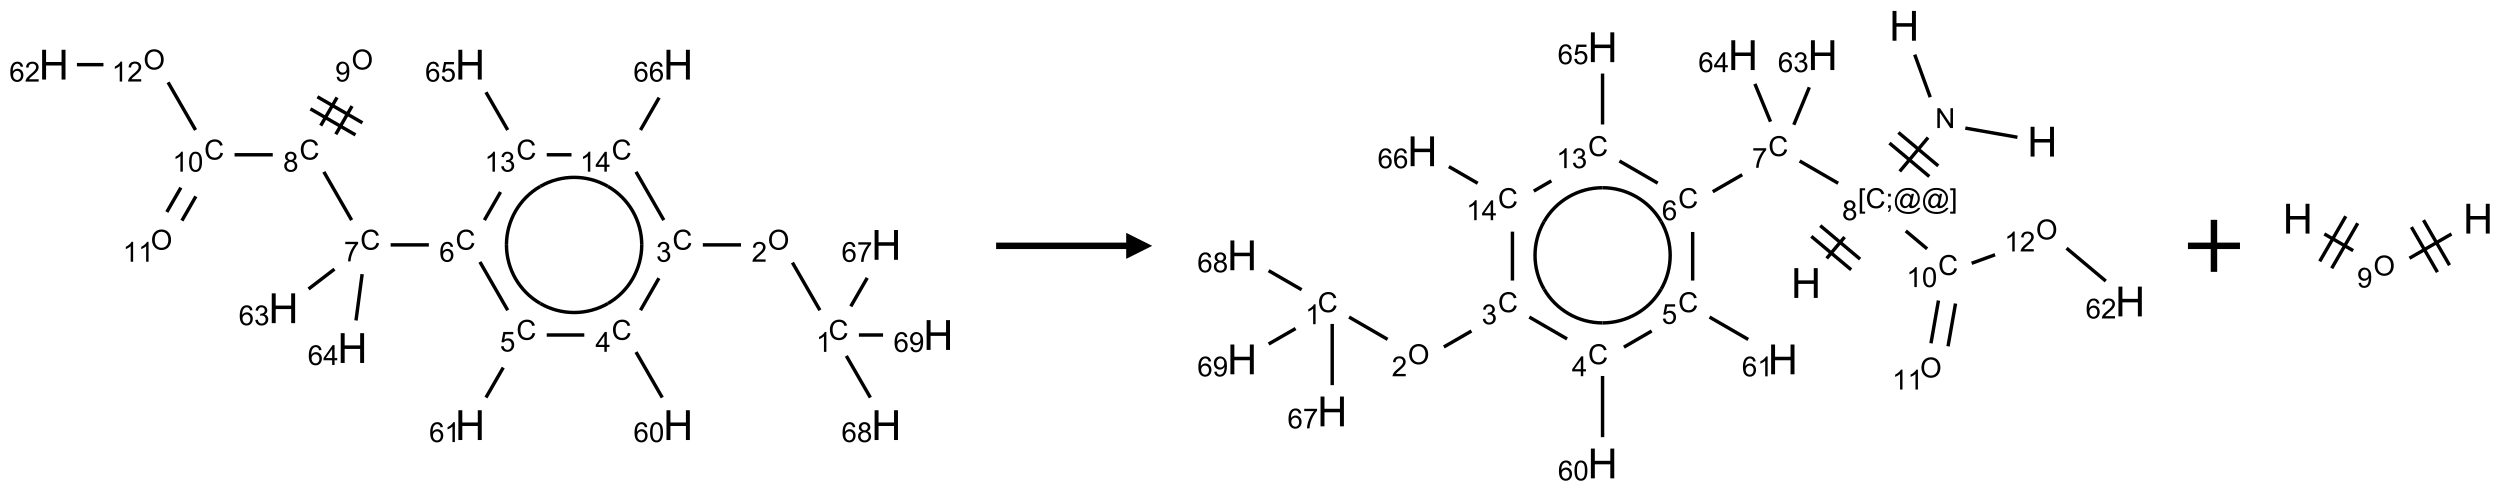 <?xml version="1.0" encoding="UTF-8"?>
<svg xmlns="http://www.w3.org/2000/svg" xmlns:xlink="http://www.w3.org/1999/xlink" width="961" height="189" viewBox="0 0 961 189">
<defs>
<g>
<g id="glyph-0-0">
<path d="M 1.332 0 L 1.332 -6.668 L 6.668 -6.668 L 6.668 0 Z M 1.5 -0.168 L 6.5 -0.168 L 6.5 -6.5 L 1.5 -6.5 Z M 1.5 -0.168 "/>
</g>
<g id="glyph-0-1">
<path d="M 6.27 -2.676 L 7.281 -2.422 C 7.07 -1.594 6.688 -0.961 6.137 -0.523 C 5.586 -0.086 4.914 0.129 4.121 0.129 C 3.297 0.129 2.629 -0.039 2.113 -0.371 C 1.598 -0.707 1.203 -1.191 0.934 -1.828 C 0.664 -2.465 0.531 -3.145 0.531 -3.875 C 0.531 -4.672 0.684 -5.363 0.988 -5.957 C 1.293 -6.547 1.723 -6.996 2.285 -7.305 C 2.844 -7.613 3.461 -7.766 4.137 -7.766 C 4.898 -7.766 5.543 -7.57 6.062 -7.184 C 6.582 -6.793 6.945 -6.246 7.152 -5.543 L 6.156 -5.309 C 5.98 -5.863 5.723 -6.266 5.387 -6.52 C 5.051 -6.773 4.625 -6.902 4.113 -6.902 C 3.527 -6.902 3.039 -6.762 2.645 -6.48 C 2.25 -6.199 1.973 -5.82 1.812 -5.348 C 1.652 -4.871 1.574 -4.383 1.574 -3.879 C 1.574 -3.23 1.668 -2.664 1.855 -2.18 C 2.047 -1.695 2.34 -1.332 2.738 -1.094 C 3.137 -0.855 3.57 -0.734 4.035 -0.734 C 4.602 -0.734 5.082 -0.898 5.473 -1.223 C 5.867 -1.551 6.133 -2.035 6.27 -2.676 Z M 6.27 -2.676 "/>
</g>
<g id="glyph-0-2">
<path d="M 3.973 0 L 3.035 0 L 3.035 -5.973 C 2.809 -5.758 2.516 -5.543 2.148 -5.328 C 1.781 -5.113 1.453 -4.953 1.16 -4.844 L 1.16 -5.75 C 1.684 -5.996 2.145 -6.297 2.535 -6.645 C 2.93 -6.996 3.207 -7.336 3.371 -7.668 L 3.973 -7.668 Z M 3.973 0 "/>
</g>
<g id="glyph-0-3">
<path d="M 0.516 -3.719 C 0.516 -4.984 0.855 -5.977 1.535 -6.695 C 2.215 -7.414 3.094 -7.77 4.172 -7.77 C 4.875 -7.77 5.512 -7.602 6.078 -7.266 C 6.645 -6.93 7.074 -6.461 7.371 -5.855 C 7.668 -5.254 7.816 -4.57 7.816 -3.809 C 7.816 -3.035 7.66 -2.34 7.348 -1.73 C 7.035 -1.117 6.594 -0.656 6.02 -0.34 C 5.449 -0.027 4.828 0.129 4.168 0.129 C 3.449 0.129 2.805 -0.043 2.238 -0.391 C 1.672 -0.738 1.246 -1.211 0.953 -1.812 C 0.66 -2.414 0.516 -3.047 0.516 -3.719 Z M 1.559 -3.703 C 1.559 -2.781 1.805 -2.059 2.301 -1.527 C 2.793 -1 3.414 -0.734 4.16 -0.734 C 4.922 -0.734 5.547 -1 6.039 -1.535 C 6.531 -2.07 6.777 -2.828 6.777 -3.812 C 6.777 -4.434 6.672 -4.977 6.461 -5.441 C 6.25 -5.902 5.945 -6.262 5.539 -6.52 C 5.133 -6.773 4.68 -6.902 4.176 -6.902 C 3.461 -6.902 2.848 -6.656 2.332 -6.164 C 1.816 -5.672 1.559 -4.852 1.559 -3.703 Z M 1.559 -3.703 "/>
</g>
<g id="glyph-0-4">
<path d="M 5.371 -0.902 L 5.371 0 L 0.324 0 C 0.316 -0.227 0.352 -0.441 0.434 -0.652 C 0.562 -0.996 0.766 -1.332 1.051 -1.668 C 1.332 -2 1.742 -2.387 2.277 -2.824 C 3.105 -3.504 3.668 -4.043 3.957 -4.441 C 4.25 -4.84 4.395 -5.215 4.395 -5.566 C 4.395 -5.938 4.262 -6.254 3.996 -6.508 C 3.73 -6.762 3.387 -6.891 2.957 -6.891 C 2.508 -6.891 2.145 -6.754 1.875 -6.484 C 1.605 -6.215 1.469 -5.84 1.465 -5.359 L 0.5 -5.457 C 0.566 -6.176 0.812 -6.727 1.246 -7.102 C 1.676 -7.477 2.254 -7.668 2.98 -7.668 C 3.711 -7.668 4.293 -7.465 4.719 -7.059 C 5.145 -6.652 5.359 -6.148 5.359 -5.547 C 5.359 -5.242 5.297 -4.941 5.172 -4.645 C 5.047 -4.352 4.84 -4.039 4.551 -3.715 C 4.262 -3.387 3.777 -2.938 3.105 -2.371 C 2.543 -1.898 2.18 -1.578 2.02 -1.41 C 1.859 -1.242 1.73 -1.07 1.625 -0.902 Z M 5.371 -0.902 "/>
</g>
<g id="glyph-0-5">
<path d="M 0.449 -2.016 L 1.387 -2.141 C 1.492 -1.609 1.676 -1.227 1.934 -0.992 C 2.191 -0.758 2.508 -0.641 2.879 -0.641 C 3.32 -0.641 3.695 -0.793 3.996 -1.098 C 4.301 -1.402 4.453 -1.781 4.453 -2.234 C 4.453 -2.664 4.312 -3.02 4.031 -3.301 C 3.75 -3.578 3.391 -3.719 2.957 -3.719 C 2.781 -3.719 2.562 -3.684 2.297 -3.613 L 2.402 -4.438 C 2.465 -4.43 2.516 -4.426 2.551 -4.426 C 2.949 -4.426 3.312 -4.531 3.629 -4.738 C 3.949 -4.949 4.109 -5.27 4.109 -5.703 C 4.109 -6.047 3.992 -6.332 3.762 -6.559 C 3.527 -6.785 3.227 -6.895 2.859 -6.895 C 2.496 -6.895 2.191 -6.781 1.949 -6.551 C 1.707 -6.324 1.547 -5.98 1.48 -5.52 L 0.543 -5.688 C 0.656 -6.316 0.918 -6.805 1.324 -7.148 C 1.73 -7.492 2.234 -7.668 2.84 -7.668 C 3.254 -7.668 3.641 -7.578 3.988 -7.398 C 4.34 -7.219 4.609 -6.977 4.793 -6.668 C 4.98 -6.359 5.074 -6.031 5.074 -5.684 C 5.074 -5.352 4.984 -5.051 4.809 -4.781 C 4.629 -4.512 4.367 -4.297 4.02 -4.137 C 4.473 -4.031 4.824 -3.816 5.074 -3.488 C 5.324 -3.16 5.449 -2.75 5.449 -2.254 C 5.449 -1.59 5.203 -1.023 4.719 -0.559 C 4.234 -0.098 3.617 0.137 2.875 0.137 C 2.203 0.137 1.648 -0.062 1.207 -0.465 C 0.762 -0.863 0.512 -1.379 0.449 -2.016 Z M 0.449 -2.016 "/>
</g>
<g id="glyph-0-6">
<path d="M 3.449 0 L 3.449 -1.828 L 0.137 -1.828 L 0.137 -2.688 L 3.621 -7.637 L 4.387 -7.637 L 4.387 -2.688 L 5.418 -2.688 L 5.418 -1.828 L 4.387 -1.828 L 4.387 0 Z M 3.449 -2.688 L 3.449 -6.129 L 1.059 -2.688 Z M 3.449 -2.688 "/>
</g>
<g id="glyph-0-7">
<path d="M 5.309 -5.766 L 4.375 -5.691 C 4.293 -6.059 4.172 -6.328 4.02 -6.496 C 3.766 -6.762 3.453 -6.895 3.082 -6.895 C 2.785 -6.895 2.523 -6.812 2.297 -6.645 C 2 -6.43 1.77 -6.117 1.598 -5.703 C 1.43 -5.289 1.34 -4.703 1.332 -3.938 C 1.559 -4.281 1.836 -4.535 2.16 -4.703 C 2.488 -4.871 2.828 -4.953 3.188 -4.953 C 3.812 -4.953 4.344 -4.723 4.785 -4.262 C 5.223 -3.801 5.441 -3.207 5.441 -2.48 C 5.441 -2 5.34 -1.555 5.133 -1.145 C 4.926 -0.73 4.641 -0.418 4.281 -0.199 C 3.922 0.02 3.512 0.129 3.051 0.129 C 2.27 0.129 1.633 -0.156 1.141 -0.73 C 0.648 -1.305 0.402 -2.254 0.402 -3.574 C 0.402 -5.051 0.672 -6.121 1.219 -6.793 C 1.695 -7.375 2.336 -7.668 3.141 -7.668 C 3.742 -7.668 4.234 -7.5 4.617 -7.16 C 5 -6.824 5.23 -6.359 5.309 -5.766 Z M 1.48 -2.473 C 1.48 -2.152 1.547 -1.844 1.684 -1.547 C 1.82 -1.25 2.016 -1.027 2.262 -0.871 C 2.508 -0.719 2.766 -0.641 3.035 -0.641 C 3.434 -0.641 3.773 -0.801 4.059 -1.121 C 4.344 -1.441 4.484 -1.875 4.484 -2.422 C 4.484 -2.949 4.344 -3.367 4.062 -3.668 C 3.781 -3.973 3.426 -4.125 3 -4.125 C 2.578 -4.125 2.219 -3.973 1.922 -3.668 C 1.625 -3.363 1.48 -2.969 1.48 -2.473 Z M 1.48 -2.473 "/>
</g>
<g id="glyph-0-8">
<path d="M 0.441 -3.766 C 0.441 -4.668 0.535 -5.395 0.723 -5.945 C 0.906 -6.496 1.184 -6.922 1.551 -7.219 C 1.918 -7.516 2.375 -7.668 2.934 -7.668 C 3.344 -7.668 3.703 -7.586 4.012 -7.418 C 4.32 -7.254 4.574 -7.016 4.777 -6.707 C 4.977 -6.395 5.137 -6.016 5.25 -5.57 C 5.363 -5.125 5.422 -4.523 5.422 -3.766 C 5.422 -2.871 5.328 -2.148 5.145 -1.598 C 4.961 -1.047 4.688 -0.621 4.32 -0.32 C 3.953 -0.02 3.492 0.129 2.934 0.129 C 2.195 0.129 1.617 -0.133 1.199 -0.66 C 0.695 -1.297 0.441 -2.332 0.441 -3.766 Z M 1.406 -3.766 C 1.406 -2.512 1.555 -1.68 1.848 -1.262 C 2.141 -0.848 2.5 -0.641 2.934 -0.641 C 3.363 -0.641 3.727 -0.848 4.02 -1.266 C 4.312 -1.684 4.457 -2.516 4.457 -3.766 C 4.457 -5.023 4.312 -5.859 4.02 -6.27 C 3.727 -6.684 3.359 -6.891 2.922 -6.891 C 2.492 -6.891 2.148 -6.707 1.891 -6.344 C 1.566 -5.879 1.406 -5.02 1.406 -3.766 Z M 1.406 -3.766 "/>
</g>
<g id="glyph-0-9">
<path d="M 0.441 -2 L 1.426 -2.082 C 1.5 -1.605 1.668 -1.242 1.934 -1.004 C 2.199 -0.762 2.52 -0.641 2.895 -0.641 C 3.348 -0.641 3.73 -0.812 4.043 -1.152 C 4.355 -1.492 4.512 -1.941 4.512 -2.504 C 4.512 -3.039 4.359 -3.461 4.059 -3.77 C 3.758 -4.078 3.367 -4.234 2.879 -4.234 C 2.578 -4.234 2.305 -4.164 2.062 -4.027 C 1.82 -3.891 1.629 -3.715 1.488 -3.496 L 0.609 -3.609 L 1.348 -7.531 L 5.145 -7.531 L 5.145 -6.637 L 2.098 -6.637 L 1.688 -4.582 C 2.145 -4.902 2.625 -5.062 3.129 -5.062 C 3.797 -5.062 4.359 -4.832 4.816 -4.371 C 5.277 -3.91 5.504 -3.312 5.504 -2.59 C 5.504 -1.898 5.305 -1.301 4.902 -0.797 C 4.41 -0.18 3.742 0.129 2.895 0.129 C 2.199 0.129 1.633 -0.062 1.195 -0.453 C 0.758 -0.844 0.504 -1.359 0.441 -2 Z M 0.441 -2 "/>
</g>
<g id="glyph-0-10">
<path d="M 0.504 -6.637 L 0.504 -7.535 L 5.449 -7.535 L 5.449 -6.809 C 4.961 -6.289 4.48 -5.602 4.004 -4.746 C 3.527 -3.887 3.156 -3.004 2.895 -2.098 C 2.707 -1.461 2.59 -0.762 2.535 0 L 1.574 0 C 1.582 -0.602 1.703 -1.328 1.926 -2.176 C 2.152 -3.027 2.477 -3.848 2.898 -4.637 C 3.32 -5.426 3.77 -6.094 4.246 -6.637 Z M 0.504 -6.637 "/>
</g>
<g id="glyph-0-11">
<path d="M 1.887 -4.141 C 1.496 -4.281 1.207 -4.484 1.02 -4.75 C 0.832 -5.016 0.738 -5.328 0.738 -5.699 C 0.738 -6.254 0.938 -6.719 1.34 -7.098 C 1.738 -7.477 2.27 -7.668 2.934 -7.668 C 3.598 -7.668 4.137 -7.473 4.543 -7.086 C 4.949 -6.699 5.152 -6.227 5.152 -5.672 C 5.152 -5.316 5.059 -5.008 4.871 -4.746 C 4.688 -4.484 4.406 -4.281 4.027 -4.141 C 4.496 -3.988 4.852 -3.742 5.098 -3.402 C 5.34 -3.062 5.465 -2.656 5.465 -2.184 C 5.465 -1.531 5.234 -0.98 4.77 -0.535 C 4.309 -0.09 3.703 0.129 2.949 0.129 C 2.195 0.129 1.586 -0.094 1.125 -0.539 C 0.664 -0.984 0.434 -1.543 0.434 -2.207 C 0.434 -2.703 0.559 -3.121 0.809 -3.457 C 1.062 -3.793 1.422 -4.02 1.887 -4.141 Z M 1.699 -5.73 C 1.699 -5.367 1.812 -5.074 2.047 -4.844 C 2.281 -4.613 2.582 -4.5 2.953 -4.5 C 3.312 -4.5 3.609 -4.613 3.84 -4.84 C 4.07 -5.066 4.188 -5.348 4.188 -5.676 C 4.188 -6.02 4.07 -6.309 3.832 -6.543 C 3.594 -6.777 3.297 -6.895 2.941 -6.895 C 2.586 -6.895 2.289 -6.781 2.051 -6.551 C 1.816 -6.324 1.699 -6.047 1.699 -5.73 Z M 1.395 -2.203 C 1.395 -1.938 1.461 -1.676 1.586 -1.426 C 1.711 -1.176 1.902 -0.984 2.152 -0.848 C 2.402 -0.711 2.672 -0.641 2.957 -0.641 C 3.406 -0.641 3.777 -0.785 4.066 -1.074 C 4.359 -1.363 4.504 -1.727 4.504 -2.172 C 4.504 -2.625 4.355 -2.996 4.055 -3.293 C 3.754 -3.586 3.379 -3.734 2.926 -3.734 C 2.484 -3.734 2.121 -3.59 1.832 -3.297 C 1.543 -3.004 1.395 -2.641 1.395 -2.203 Z M 1.395 -2.203 "/>
</g>
<g id="glyph-0-12">
<path d="M 0.582 -1.766 L 1.484 -1.848 C 1.562 -1.426 1.707 -1.117 1.922 -0.926 C 2.137 -0.734 2.414 -0.641 2.75 -0.641 C 3.039 -0.641 3.289 -0.707 3.508 -0.84 C 3.727 -0.973 3.902 -1.148 4.043 -1.367 C 4.18 -1.586 4.297 -1.887 4.391 -2.262 C 4.484 -2.637 4.531 -3.016 4.531 -3.406 C 4.531 -3.449 4.531 -3.512 4.527 -3.594 C 4.34 -3.297 4.082 -3.055 3.758 -2.867 C 3.434 -2.68 3.082 -2.59 2.703 -2.59 C 2.07 -2.59 1.535 -2.816 1.098 -3.277 C 0.66 -3.734 0.441 -4.34 0.441 -5.09 C 0.441 -5.863 0.672 -6.484 1.129 -6.957 C 1.586 -7.43 2.156 -7.668 2.844 -7.668 C 3.34 -7.668 3.793 -7.531 4.207 -7.266 C 4.617 -7 4.93 -6.617 5.145 -6.121 C 5.355 -5.629 5.465 -4.91 5.465 -3.973 C 5.465 -2.996 5.359 -2.223 5.145 -1.645 C 4.934 -1.066 4.617 -0.625 4.199 -0.324 C 3.781 -0.02 3.293 0.129 2.73 0.129 C 2.133 0.129 1.645 -0.035 1.266 -0.367 C 0.887 -0.699 0.66 -1.164 0.582 -1.766 Z M 4.422 -5.137 C 4.422 -5.676 4.277 -6.102 3.992 -6.418 C 3.707 -6.734 3.359 -6.891 2.957 -6.891 C 2.543 -6.891 2.18 -6.719 1.871 -6.379 C 1.562 -6.039 1.406 -5.598 1.406 -5.059 C 1.406 -4.57 1.555 -4.176 1.848 -3.871 C 2.141 -3.566 2.5 -3.418 2.934 -3.418 C 3.367 -3.418 3.723 -3.57 4.004 -3.871 C 4.281 -4.176 4.422 -4.598 4.422 -5.137 Z M 4.422 -5.137 "/>
</g>
<g id="glyph-0-13">
<path d="M 0.812 0 L 0.812 -7.637 L 1.848 -7.637 L 5.859 -1.641 L 5.859 -7.637 L 6.828 -7.637 L 6.828 0 L 5.793 0 L 1.781 -6 L 1.781 0 Z M 0.812 0 "/>
</g>
<g id="glyph-0-14">
<path d="M 0.723 2.121 L 0.723 -7.637 L 2.793 -7.637 L 2.793 -6.859 L 1.66 -6.859 L 1.66 1.344 L 2.793 1.344 L 2.793 2.121 Z M 0.723 2.121 "/>
</g>
<g id="glyph-0-15">
<path d="M 0.949 -4.465 L 0.949 -5.531 L 2.016 -5.531 L 2.016 -4.465 Z M 0.949 0 L 0.949 -1.066 L 2.016 -1.066 L 2.016 0 C 2.016 0.391 1.945 0.711 1.809 0.949 C 1.668 1.191 1.449 1.379 1.145 1.512 L 0.887 1.109 C 1.082 1.023 1.23 0.895 1.324 0.727 C 1.418 0.559 1.469 0.316 1.48 0 Z M 0.949 0 "/>
</g>
<g id="glyph-0-16">
<path d="M 6.047 -0.848 C 5.82 -0.59 5.57 -0.379 5.289 -0.223 C 5.008 -0.062 4.73 0.016 4.449 0.016 C 4.141 0.016 3.84 -0.074 3.547 -0.254 C 3.254 -0.434 3.02 -0.715 2.836 -1.09 C 2.652 -1.465 2.562 -1.875 2.562 -2.324 C 2.562 -2.875 2.703 -3.43 2.988 -3.98 C 3.27 -4.535 3.621 -4.953 4.043 -5.23 C 4.461 -5.508 4.871 -5.645 5.266 -5.645 C 5.566 -5.645 5.855 -5.566 6.129 -5.41 C 6.402 -5.25 6.641 -5.012 6.84 -4.688 L 7.016 -5.496 L 7.949 -5.496 L 7.199 -2 C 7.094 -1.516 7.043 -1.246 7.043 -1.191 C 7.043 -1.098 7.078 -1.02 7.148 -0.949 C 7.219 -0.883 7.305 -0.848 7.406 -0.848 C 7.59 -0.848 7.832 -0.953 8.129 -1.168 C 8.527 -1.445 8.84 -1.816 9.07 -2.285 C 9.301 -2.75 9.418 -3.234 9.418 -3.73 C 9.418 -4.309 9.27 -4.852 8.973 -5.355 C 8.676 -5.859 8.23 -6.262 7.645 -6.562 C 7.055 -6.863 6.406 -7.016 5.691 -7.016 C 4.879 -7.016 4.137 -6.824 3.465 -6.445 C 2.793 -6.066 2.273 -5.52 1.902 -4.809 C 1.535 -4.098 1.348 -3.34 1.348 -2.527 C 1.348 -1.676 1.535 -0.941 1.902 -0.328 C 2.273 0.285 2.809 0.742 3.508 1.035 C 4.207 1.328 4.984 1.473 5.832 1.473 C 6.742 1.473 7.504 1.32 8.121 1.016 C 8.734 0.711 9.195 0.34 9.5 -0.098 L 10.441 -0.098 C 10.266 0.266 9.961 0.637 9.531 1.016 C 9.102 1.395 8.59 1.695 7.996 1.914 C 7.402 2.133 6.688 2.246 5.848 2.246 C 5.078 2.246 4.367 2.145 3.715 1.949 C 3.066 1.75 2.512 1.453 2.051 1.055 C 1.594 0.656 1.25 0.199 1.016 -0.316 C 0.723 -0.973 0.578 -1.684 0.578 -2.441 C 0.578 -3.289 0.75 -4.098 1.098 -4.863 C 1.523 -5.805 2.125 -6.527 2.902 -7.027 C 3.684 -7.527 4.629 -7.777 5.738 -7.777 C 6.602 -7.777 7.375 -7.602 8.059 -7.246 C 8.746 -6.895 9.285 -6.371 9.684 -5.672 C 10.02 -5.07 10.188 -4.418 10.188 -3.715 C 10.188 -2.707 9.832 -1.812 9.125 -1.031 C 8.492 -0.328 7.801 0.02 7.051 0.02 C 6.812 0.02 6.617 -0.016 6.473 -0.09 C 6.324 -0.16 6.215 -0.266 6.145 -0.402 C 6.102 -0.488 6.066 -0.637 6.047 -0.848 Z M 3.527 -2.262 C 3.527 -1.785 3.641 -1.414 3.863 -1.152 C 4.09 -0.887 4.348 -0.754 4.641 -0.754 C 4.836 -0.754 5.039 -0.812 5.254 -0.93 C 5.469 -1.047 5.676 -1.219 5.871 -1.449 C 6.066 -1.676 6.23 -1.969 6.355 -2.32 C 6.48 -2.672 6.543 -3.027 6.543 -3.379 C 6.543 -3.852 6.426 -4.219 6.191 -4.48 C 5.957 -4.738 5.672 -4.871 5.332 -4.871 C 5.109 -4.871 4.902 -4.812 4.707 -4.699 C 4.512 -4.586 4.32 -4.406 4.137 -4.156 C 3.953 -3.906 3.805 -3.602 3.691 -3.246 C 3.582 -2.887 3.527 -2.559 3.527 -2.262 Z M 3.527 -2.262 "/>
</g>
<g id="glyph-0-17">
<path d="M 2.27 2.121 L 0.203 2.121 L 0.203 1.344 L 1.332 1.344 L 1.332 -6.859 L 0.203 -6.859 L 0.203 -7.637 L 2.27 -7.637 Z M 2.27 2.121 "/>
</g>
<g id="glyph-1-0">
<path d="M 2 0 L 2 -10 L 10 -10 L 10 0 Z M 2.25 -0.25 L 9.75 -0.25 L 9.75 -9.75 L 2.25 -9.75 Z M 2.25 -0.25 "/>
</g>
<g id="glyph-1-1">
<path d="M 1.281 0 L 1.281 -11.453 L 2.797 -11.453 L 2.797 -6.75 L 8.75 -6.75 L 8.75 -11.453 L 10.266 -11.453 L 10.266 0 L 8.75 0 L 8.75 -5.398 L 2.797 -5.398 L 2.797 0 Z M 1.281 0 "/>
</g>
</g>
</defs>
<path fill="none" stroke-width="0.033" stroke-linecap="butt" stroke-linejoin="miter" stroke="rgb(0%, 0%, 0%)" stroke-opacity="1" stroke-miterlimit="10" d="M 7.362 2.36 L 7.098 1.902 " transform="matrix(40, 0, 0, 40, 20.686, 24.855)"/>
<path fill="none" stroke-width="0.033" stroke-linecap="butt" stroke-linejoin="miter" stroke="rgb(0%, 0%, 0%)" stroke-opacity="1" stroke-miterlimit="10" d="M 6.604 1.732 L 6.237 1.732 " transform="matrix(40, 0, 0, 40, 20.686, 24.855)"/>
<path fill="none" stroke-width="0.033" stroke-linecap="butt" stroke-linejoin="miter" stroke="rgb(0%, 0%, 0%)" stroke-opacity="1" stroke-miterlimit="10" d="M 5.815 2.052 L 5.638 2.36 " transform="matrix(40, 0, 0, 40, 20.686, 24.855)"/>
<path fill="none" stroke-width="0.033" stroke-linecap="butt" stroke-linejoin="miter" stroke="rgb(0%, 0%, 0%)" stroke-opacity="1" stroke-miterlimit="10" d="M 5.595 2.762 L 5.847 3.199 " transform="matrix(40, 0, 0, 40, 20.686, 24.855)"/>
<path fill="none" stroke-width="0.033" stroke-linecap="butt" stroke-linejoin="miter" stroke="rgb(0%, 0%, 0%)" stroke-opacity="1" stroke-miterlimit="10" d="M 5.098 2.598 L 4.737 2.598 " transform="matrix(40, 0, 0, 40, 20.686, 24.855)"/>
<path fill="none" stroke-width="0.033" stroke-linecap="butt" stroke-linejoin="miter" stroke="rgb(0%, 0%, 0%)" stroke-opacity="1" stroke-miterlimit="10" d="M 4.319 2.911 L 4.153 3.199 " transform="matrix(40, 0, 0, 40, 20.686, 24.855)"/>
<path fill="none" stroke-width="0.033" stroke-linecap="butt" stroke-linejoin="miter" stroke="rgb(0%, 0%, 0%)" stroke-opacity="1" stroke-miterlimit="10" d="M 4.362 2.36 L 4.095 1.896 " transform="matrix(40, 0, 0, 40, 20.686, 24.855)"/>
<path fill="none" stroke-width="0.033" stroke-linecap="butt" stroke-linejoin="miter" stroke="rgb(0%, 0%, 0%)" stroke-opacity="1" stroke-miterlimit="10" d="M 3.604 1.732 L 3.237 1.732 " transform="matrix(40, 0, 0, 40, 20.686, 24.855)"/>
<path fill="none" stroke-width="0.033" stroke-linecap="butt" stroke-linejoin="miter" stroke="rgb(0%, 0%, 0%)" stroke-opacity="1" stroke-miterlimit="10" d="M 2.862 1.494 L 2.595 1.03 " transform="matrix(40, 0, 0, 40, 20.686, 24.855)"/>
<path fill="none" stroke-width="0.033" stroke-linecap="butt" stroke-linejoin="miter" stroke="rgb(0%, 0%, 0%)" stroke-opacity="1" stroke-miterlimit="10" d="M 2.71 0.669 L 2.866 0.398 " transform="matrix(40, 0, 0, 40, 20.686, 24.855)"/>
<path fill="none" stroke-width="0.033" stroke-linecap="butt" stroke-linejoin="miter" stroke="rgb(0%, 0%, 0%)" stroke-opacity="1" stroke-miterlimit="10" d="M 2.565 0.586 L 2.722 0.315 " transform="matrix(40, 0, 0, 40, 20.686, 24.855)"/>
<path fill="none" stroke-width="0.033" stroke-linecap="butt" stroke-linejoin="miter" stroke="rgb(0%, 0%, 0%)" stroke-opacity="1" stroke-miterlimit="10" d="M 2.966 0.559 L 2.533 0.309 " transform="matrix(40, 0, 0, 40, 20.686, 24.855)"/>
<path fill="none" stroke-width="0.033" stroke-linecap="butt" stroke-linejoin="miter" stroke="rgb(0%, 0%, 0%)" stroke-opacity="1" stroke-miterlimit="10" d="M 2.899 0.675 L 2.466 0.425 " transform="matrix(40, 0, 0, 40, 20.686, 24.855)"/>
<path fill="none" stroke-width="0.033" stroke-linecap="butt" stroke-linejoin="miter" stroke="rgb(0%, 0%, 0%)" stroke-opacity="1" stroke-miterlimit="10" d="M 2.104 0.866 L 1.737 0.866 " transform="matrix(40, 0, 0, 40, 20.686, 24.855)"/>
<path fill="none" stroke-width="0.033" stroke-linecap="butt" stroke-linejoin="miter" stroke="rgb(0%, 0%, 0%)" stroke-opacity="1" stroke-miterlimit="10" d="M 1.221 1.182 L 1.086 1.416 " transform="matrix(40, 0, 0, 40, 20.686, 24.855)"/>
<path fill="none" stroke-width="0.033" stroke-linecap="butt" stroke-linejoin="miter" stroke="rgb(0%, 0%, 0%)" stroke-opacity="1" stroke-miterlimit="10" d="M 1.365 1.266 L 1.231 1.499 " transform="matrix(40, 0, 0, 40, 20.686, 24.855)"/>
<path fill="none" stroke-width="0.033" stroke-linecap="butt" stroke-linejoin="miter" stroke="rgb(0%, 0%, 0%)" stroke-opacity="1" stroke-miterlimit="10" d="M 1.362 0.628 L 1.098 0.17 " transform="matrix(40, 0, 0, 40, 20.686, 24.855)"/>
<path fill="none" stroke-width="0.033" stroke-linecap="butt" stroke-linejoin="miter" stroke="rgb(0%, 0%, 0%)" stroke-opacity="1" stroke-miterlimit="10" d="M 0.477 0 L 0.222 0 " transform="matrix(40, 0, 0, 40, 20.686, 24.855)"/>
<path fill="none" stroke-width="0.033" stroke-linecap="butt" stroke-linejoin="miter" stroke="rgb(0%, 0%, 0%)" stroke-opacity="1" stroke-miterlimit="10" d="M 2.697 1.965 L 2.448 2.156 " transform="matrix(40, 0, 0, 40, 20.686, 24.855)"/>
<path fill="none" stroke-width="0.033" stroke-linecap="butt" stroke-linejoin="miter" stroke="rgb(0%, 0%, 0%)" stroke-opacity="1" stroke-miterlimit="10" d="M 2.963 2.013 L 2.904 2.458 " transform="matrix(40, 0, 0, 40, 20.686, 24.855)"/>
<path fill="none" stroke-width="0.033" stroke-linecap="butt" stroke-linejoin="miter" stroke="rgb(0%, 0%, 0%)" stroke-opacity="1" stroke-miterlimit="10" d="M 4.138 1.494 L 4.293 1.224 " transform="matrix(40, 0, 0, 40, 20.686, 24.855)"/>
<path fill="none" stroke-width="0.033" stroke-linecap="butt" stroke-linejoin="miter" stroke="rgb(0%, 0%, 0%)" stroke-opacity="1" stroke-miterlimit="10" d="M 4.362 0.628 L 4.153 0.265 " transform="matrix(40, 0, 0, 40, 20.686, 24.855)"/>
<path fill="none" stroke-width="0.033" stroke-linecap="butt" stroke-linejoin="miter" stroke="rgb(0%, 0%, 0%)" stroke-opacity="1" stroke-miterlimit="10" d="M 4.737 0.866 L 4.975 0.866 " transform="matrix(40, 0, 0, 40, 20.686, 24.855)"/>
<path fill="none" stroke-width="0.033" stroke-linecap="butt" stroke-linejoin="miter" stroke="rgb(0%, 0%, 0%)" stroke-opacity="1" stroke-miterlimit="10" d="M 5.595 1.03 L 5.862 1.494 " transform="matrix(40, 0, 0, 40, 20.686, 24.855)"/>
<path fill="none" stroke-width="0.033" stroke-linecap="butt" stroke-linejoin="miter" stroke="rgb(0%, 0%, 0%)" stroke-opacity="1" stroke-miterlimit="10" d="M 5.638 0.628 L 5.817 0.317 " transform="matrix(40, 0, 0, 40, 20.686, 24.855)"/>
<path fill="none" stroke-width="0.033" stroke-linecap="butt" stroke-linejoin="miter" stroke="rgb(0%, 0%, 0%)" stroke-opacity="1" stroke-miterlimit="10" d="M 7.659 2.323 L 7.817 2.049 " transform="matrix(40, 0, 0, 40, 20.686, 24.855)"/>
<path fill="none" stroke-width="0.033" stroke-linecap="butt" stroke-linejoin="miter" stroke="rgb(0%, 0%, 0%)" stroke-opacity="1" stroke-miterlimit="10" d="M 7.616 2.799 L 7.847 3.199 " transform="matrix(40, 0, 0, 40, 20.686, 24.855)"/>
<path fill="none" stroke-width="0.033" stroke-linecap="butt" stroke-linejoin="miter" stroke="rgb(0%, 0%, 0%)" stroke-opacity="1" stroke-miterlimit="10" d="M 7.737 2.598 L 7.969 2.598 " transform="matrix(40, 0, 0, 40, 20.686, 24.855)"/>
<path fill="none" stroke-width="0.033" stroke-linecap="butt" stroke-linejoin="miter" stroke="rgb(0%, 0%, 0%)" stroke-opacity="1" stroke-miterlimit="10" d="M 5.65 1.732 C 5.65 1.964 5.526 2.179 5.325 2.295 " transform="matrix(40, 0, 0, 40, 20.686, 24.855)"/>
<path fill="none" stroke-width="0.033" stroke-linecap="butt" stroke-linejoin="miter" stroke="rgb(0%, 0%, 0%)" stroke-opacity="1" stroke-miterlimit="10" d="M 5.325 1.17 C 5.526 1.286 5.65 1.5 5.65 1.732 " transform="matrix(40, 0, 0, 40, 20.686, 24.855)"/>
<path fill="none" stroke-width="0.033" stroke-linecap="butt" stroke-linejoin="miter" stroke="rgb(0%, 0%, 0%)" stroke-opacity="1" stroke-miterlimit="10" d="M 4.675 1.17 C 4.876 1.054 5.124 1.054 5.325 1.17 " transform="matrix(40, 0, 0, 40, 20.686, 24.855)"/>
<path fill="none" stroke-width="0.033" stroke-linecap="butt" stroke-linejoin="miter" stroke="rgb(0%, 0%, 0%)" stroke-opacity="1" stroke-miterlimit="10" d="M 4.35 1.732 C 4.35 1.5 4.474 1.286 4.675 1.17 " transform="matrix(40, 0, 0, 40, 20.686, 24.855)"/>
<path fill="none" stroke-width="0.033" stroke-linecap="butt" stroke-linejoin="miter" stroke="rgb(0%, 0%, 0%)" stroke-opacity="1" stroke-miterlimit="10" d="M 4.675 2.295 C 4.474 2.179 4.35 1.964 4.35 1.732 " transform="matrix(40, 0, 0, 40, 20.686, 24.855)"/>
<path fill="none" stroke-width="0.033" stroke-linecap="butt" stroke-linejoin="miter" stroke="rgb(0%, 0%, 0%)" stroke-opacity="1" stroke-miterlimit="10" d="M 5.325 2.295 C 5.124 2.411 4.876 2.411 4.675 2.295 " transform="matrix(40, 0, 0, 40, 20.686, 24.855)"/>
<g fill="rgb(0%, 0%, 0%)" fill-opacity="1">
<use xlink:href="#glyph-0-1" x="318.469" y="130.625"/>
</g>
<g fill="rgb(0%, 0%, 0%)" fill-opacity="1">
<use xlink:href="#glyph-0-2" x="313.688" y="135.258"/>
</g>
<g fill="rgb(0%, 0%, 0%)" fill-opacity="1">
<use xlink:href="#glyph-0-3" x="295.109" y="95.984"/>
</g>
<g fill="rgb(0%, 0%, 0%)" fill-opacity="1">
<use xlink:href="#glyph-0-4" x="288.922" y="100.617"/>
</g>
<g fill="rgb(0%, 0%, 0%)" fill-opacity="1">
<use xlink:href="#glyph-0-1" x="258.469" y="95.98"/>
</g>
<g fill="rgb(0%, 0%, 0%)" fill-opacity="1">
<use xlink:href="#glyph-0-5" x="252.215" y="100.617"/>
</g>
<g fill="rgb(0%, 0%, 0%)" fill-opacity="1">
<use xlink:href="#glyph-0-1" x="235.094" y="130.625"/>
</g>
<g fill="rgb(0%, 0%, 0%)" fill-opacity="1">
<use xlink:href="#glyph-0-6" x="228.871" y="135.227"/>
</g>
<g fill="rgb(0%, 0%, 0%)" fill-opacity="1">
<use xlink:href="#glyph-1-1" x="254.914" y="169.148"/>
</g>
<g fill="rgb(0%, 0%, 0%)" fill-opacity="1">
<use xlink:href="#glyph-0-7" x="243.504" y="169.938"/>
<use xlink:href="#glyph-0-8" x="249.436" y="169.938"/>
</g>
<g fill="rgb(0%, 0%, 0%)" fill-opacity="1">
<use xlink:href="#glyph-0-1" x="198.469" y="130.625"/>
</g>
<g fill="rgb(0%, 0%, 0%)" fill-opacity="1">
<use xlink:href="#glyph-0-9" x="192.156" y="135.125"/>
</g>
<g fill="rgb(0%, 0%, 0%)" fill-opacity="1">
<use xlink:href="#glyph-1-1" x="174.914" y="169.148"/>
</g>
<g fill="rgb(0%, 0%, 0%)" fill-opacity="1">
<use xlink:href="#glyph-0-7" x="164.953" y="169.938"/>
<use xlink:href="#glyph-0-2" x="170.885" y="169.938"/>
</g>
<g fill="rgb(0%, 0%, 0%)" fill-opacity="1">
<use xlink:href="#glyph-0-1" x="175.094" y="95.98"/>
</g>
<g fill="rgb(0%, 0%, 0%)" fill-opacity="1">
<use xlink:href="#glyph-0-7" x="168.848" y="100.617"/>
</g>
<g fill="rgb(0%, 0%, 0%)" fill-opacity="1">
<use xlink:href="#glyph-0-1" x="138.469" y="95.98"/>
</g>
<g fill="rgb(0%, 0%, 0%)" fill-opacity="1">
<use xlink:href="#glyph-0-10" x="132.215" y="100.488"/>
</g>
<g fill="rgb(0%, 0%, 0%)" fill-opacity="1">
<use xlink:href="#glyph-0-1" x="115.094" y="61.34"/>
</g>
<g fill="rgb(0%, 0%, 0%)" fill-opacity="1">
<use xlink:href="#glyph-0-11" x="108.824" y="65.977"/>
</g>
<g fill="rgb(0%, 0%, 0%)" fill-opacity="1">
<use xlink:href="#glyph-0-3" x="135.109" y="26.703"/>
</g>
<g fill="rgb(0%, 0%, 0%)" fill-opacity="1">
<use xlink:href="#glyph-0-12" x="128.824" y="31.336"/>
</g>
<g fill="rgb(0%, 0%, 0%)" fill-opacity="1">
<use xlink:href="#glyph-0-1" x="78.469" y="61.34"/>
</g>
<g fill="rgb(0%, 0%, 0%)" fill-opacity="1">
<use xlink:href="#glyph-0-2" x="66.309" y="65.977"/>
<use xlink:href="#glyph-0-8" x="72.241" y="65.977"/>
</g>
<g fill="rgb(0%, 0%, 0%)" fill-opacity="1">
<use xlink:href="#glyph-0-3" x="57.93" y="95.984"/>
</g>
<g fill="rgb(0%, 0%, 0%)" fill-opacity="1">
<use xlink:href="#glyph-0-2" x="47.203" y="100.617"/>
<use xlink:href="#glyph-0-2" x="53.135" y="100.617"/>
</g>
<g fill="rgb(0%, 0%, 0%)" fill-opacity="1">
<use xlink:href="#glyph-0-3" x="55.109" y="26.703"/>
</g>
<g fill="rgb(0%, 0%, 0%)" fill-opacity="1">
<use xlink:href="#glyph-0-2" x="42.984" y="31.336"/>
<use xlink:href="#glyph-0-4" x="48.917" y="31.336"/>
</g>
<g fill="rgb(0%, 0%, 0%)" fill-opacity="1">
<use xlink:href="#glyph-1-1" x="14.914" y="30.582"/>
</g>
<g fill="rgb(0%, 0%, 0%)" fill-opacity="1">
<use xlink:href="#glyph-0-7" x="3.559" y="31.375"/>
<use xlink:href="#glyph-0-4" x="9.491" y="31.375"/>
</g>
<g fill="rgb(0%, 0%, 0%)" fill-opacity="1">
<use xlink:href="#glyph-1-1" x="103.18" y="124.215"/>
</g>
<g fill="rgb(0%, 0%, 0%)" fill-opacity="1">
<use xlink:href="#glyph-0-7" x="91.746" y="125.008"/>
<use xlink:href="#glyph-0-5" x="97.678" y="125.008"/>
</g>
<g fill="rgb(0%, 0%, 0%)" fill-opacity="1">
<use xlink:href="#glyph-1-1" x="129.691" y="139.523"/>
</g>
<g fill="rgb(0%, 0%, 0%)" fill-opacity="1">
<use xlink:href="#glyph-0-7" x="118.289" y="140.316"/>
<use xlink:href="#glyph-0-6" x="124.221" y="140.316"/>
</g>
<g fill="rgb(0%, 0%, 0%)" fill-opacity="1">
<use xlink:href="#glyph-0-1" x="198.469" y="61.34"/>
</g>
<g fill="rgb(0%, 0%, 0%)" fill-opacity="1">
<use xlink:href="#glyph-0-2" x="186.281" y="65.977"/>
<use xlink:href="#glyph-0-5" x="192.214" y="65.977"/>
</g>
<g fill="rgb(0%, 0%, 0%)" fill-opacity="1">
<use xlink:href="#glyph-1-1" x="174.914" y="30.582"/>
</g>
<g fill="rgb(0%, 0%, 0%)" fill-opacity="1">
<use xlink:href="#glyph-0-7" x="163.422" y="31.375"/>
<use xlink:href="#glyph-0-9" x="169.354" y="31.375"/>
</g>
<g fill="rgb(0%, 0%, 0%)" fill-opacity="1">
<use xlink:href="#glyph-0-1" x="235.094" y="61.34"/>
</g>
<g fill="rgb(0%, 0%, 0%)" fill-opacity="1">
<use xlink:href="#glyph-0-2" x="222.938" y="65.977"/>
<use xlink:href="#glyph-0-6" x="228.87" y="65.977"/>
</g>
<g fill="rgb(0%, 0%, 0%)" fill-opacity="1">
<use xlink:href="#glyph-1-1" x="254.914" y="30.582"/>
</g>
<g fill="rgb(0%, 0%, 0%)" fill-opacity="1">
<use xlink:href="#glyph-0-7" x="243.484" y="31.375"/>
<use xlink:href="#glyph-0-7" x="249.417" y="31.375"/>
</g>
<g fill="rgb(0%, 0%, 0%)" fill-opacity="1">
<use xlink:href="#glyph-1-1" x="334.914" y="99.863"/>
</g>
<g fill="rgb(0%, 0%, 0%)" fill-opacity="1">
<use xlink:href="#glyph-0-7" x="323.48" y="100.656"/>
<use xlink:href="#glyph-0-10" x="329.413" y="100.656"/>
</g>
<g fill="rgb(0%, 0%, 0%)" fill-opacity="1">
<use xlink:href="#glyph-1-1" x="334.914" y="169.148"/>
</g>
<g fill="rgb(0%, 0%, 0%)" fill-opacity="1">
<use xlink:href="#glyph-0-7" x="323.465" y="169.938"/>
<use xlink:href="#glyph-0-11" x="329.397" y="169.938"/>
</g>
<g fill="rgb(0%, 0%, 0%)" fill-opacity="1">
<use xlink:href="#glyph-1-1" x="354.914" y="134.508"/>
</g>
<g fill="rgb(0%, 0%, 0%)" fill-opacity="1">
<use xlink:href="#glyph-0-7" x="343.465" y="135.297"/>
<use xlink:href="#glyph-0-12" x="349.397" y="135.297"/>
</g>
<path fill-rule="nonzero" fill="rgb(0%, 0%, 0%)" fill-opacity="1" d="M 382.906 95.75 L 432.906 95.75 L 432.906 99.5 L 442.906 94.5 L 432.906 89.5 L 432.906 93.25 L 382.906 93.25 "/>
<path fill="none" stroke-width="0.033" stroke-linecap="butt" stroke-linejoin="miter" stroke="rgb(0%, 0%, 0%)" stroke-opacity="1" stroke-miterlimit="10" d="M 7.451 1.071 L 6.95 0.983 " transform="matrix(40, 0, 0, 40, 477.463, 9.924)"/>
<path fill="none" stroke-width="0.033" stroke-linecap="butt" stroke-linejoin="miter" stroke="rgb(0%, 0%, 0%)" stroke-opacity="1" stroke-miterlimit="10" d="M 6.613 0.686 L 6.464 0.277 " transform="matrix(40, 0, 0, 40, 477.463, 9.924)"/>
<path fill="none" stroke-width="0.033" stroke-linecap="butt" stroke-linejoin="miter" stroke="rgb(0%, 0%, 0%)" stroke-opacity="1" stroke-miterlimit="10" d="M 6.592 1.074 L 6.32 1.399 " transform="matrix(40, 0, 0, 40, 477.463, 9.924)"/>
<path fill="none" stroke-width="0.033" stroke-linecap="butt" stroke-linejoin="miter" stroke="rgb(0%, 0%, 0%)" stroke-opacity="1" stroke-miterlimit="10" d="M 6.221 1.127 L 6.604 1.448 " transform="matrix(40, 0, 0, 40, 477.463, 9.924)"/>
<path fill="none" stroke-width="0.033" stroke-linecap="butt" stroke-linejoin="miter" stroke="rgb(0%, 0%, 0%)" stroke-opacity="1" stroke-miterlimit="10" d="M 6.307 1.025 L 6.69 1.346 " transform="matrix(40, 0, 0, 40, 477.463, 9.924)"/>
<path fill="none" stroke-width="0.033" stroke-linecap="butt" stroke-linejoin="miter" stroke="rgb(0%, 0%, 0%)" stroke-opacity="1" stroke-miterlimit="10" d="M 5.79 2.03 L 5.618 2.235 " transform="matrix(40, 0, 0, 40, 477.463, 9.924)"/>
<path fill="none" stroke-width="0.033" stroke-linecap="butt" stroke-linejoin="miter" stroke="rgb(0%, 0%, 0%)" stroke-opacity="1" stroke-miterlimit="10" d="M 5.47 2.023 L 5.853 2.344 " transform="matrix(40, 0, 0, 40, 477.463, 9.924)"/>
<path fill="none" stroke-width="0.033" stroke-linecap="butt" stroke-linejoin="miter" stroke="rgb(0%, 0%, 0%)" stroke-opacity="1" stroke-miterlimit="10" d="M 5.556 1.92 L 5.939 2.242 " transform="matrix(40, 0, 0, 40, 477.463, 9.924)"/>
<path fill="none" stroke-width="0.033" stroke-linecap="butt" stroke-linejoin="miter" stroke="rgb(0%, 0%, 0%)" stroke-opacity="1" stroke-miterlimit="10" d="M 5.728 1.513 L 5.358 1.299 " transform="matrix(40, 0, 0, 40, 477.463, 9.924)"/>
<path fill="none" stroke-width="0.033" stroke-linecap="butt" stroke-linejoin="miter" stroke="rgb(0%, 0%, 0%)" stroke-opacity="1" stroke-miterlimit="10" d="M 4.806 1.431 L 4.523 1.594 " transform="matrix(40, 0, 0, 40, 477.463, 9.924)"/>
<path fill="none" stroke-width="0.033" stroke-linecap="butt" stroke-linejoin="miter" stroke="rgb(0%, 0%, 0%)" stroke-opacity="1" stroke-miterlimit="10" d="M 4.33 1.981 L 4.33 2.448 " transform="matrix(40, 0, 0, 40, 477.463, 9.924)"/>
<path fill="none" stroke-width="0.033" stroke-linecap="butt" stroke-linejoin="miter" stroke="rgb(0%, 0%, 0%)" stroke-opacity="1" stroke-miterlimit="10" d="M 4.492 2.799 L 4.864 3.014 " transform="matrix(40, 0, 0, 40, 477.463, 9.924)"/>
<path fill="none" stroke-width="0.033" stroke-linecap="butt" stroke-linejoin="miter" stroke="rgb(0%, 0%, 0%)" stroke-opacity="1" stroke-miterlimit="10" d="M 3.936 2.933 L 3.669 3.088 " transform="matrix(40, 0, 0, 40, 477.463, 9.924)"/>
<path fill="none" stroke-width="0.033" stroke-linecap="butt" stroke-linejoin="miter" stroke="rgb(0%, 0%, 0%)" stroke-opacity="1" stroke-miterlimit="10" d="M 3.464 3.365 L 3.464 3.953 " transform="matrix(40, 0, 0, 40, 477.463, 9.924)"/>
<path fill="none" stroke-width="0.033" stroke-linecap="butt" stroke-linejoin="miter" stroke="rgb(0%, 0%, 0%)" stroke-opacity="1" stroke-miterlimit="10" d="M 3.123 3.009 L 2.76 2.799 " transform="matrix(40, 0, 0, 40, 477.463, 9.924)"/>
<path fill="none" stroke-width="0.033" stroke-linecap="butt" stroke-linejoin="miter" stroke="rgb(0%, 0%, 0%)" stroke-opacity="1" stroke-miterlimit="10" d="M 2.204 2.933 L 1.939 3.086 " transform="matrix(40, 0, 0, 40, 477.463, 9.924)"/>
<path fill="none" stroke-width="0.033" stroke-linecap="butt" stroke-linejoin="miter" stroke="rgb(0%, 0%, 0%)" stroke-opacity="1" stroke-miterlimit="10" d="M 1.398 3.013 L 1.028 2.799 " transform="matrix(40, 0, 0, 40, 477.463, 9.924)"/>
<path fill="none" stroke-width="0.033" stroke-linecap="butt" stroke-linejoin="miter" stroke="rgb(0%, 0%, 0%)" stroke-opacity="1" stroke-miterlimit="10" d="M 0.866 2.865 L 0.866 3.453 " transform="matrix(40, 0, 0, 40, 477.463, 9.924)"/>
<path fill="none" stroke-width="0.033" stroke-linecap="butt" stroke-linejoin="miter" stroke="rgb(0%, 0%, 0%)" stroke-opacity="1" stroke-miterlimit="10" d="M 0.572 2.536 L 0.255 2.353 " transform="matrix(40, 0, 0, 40, 477.463, 9.924)"/>
<path fill="none" stroke-width="0.033" stroke-linecap="butt" stroke-linejoin="miter" stroke="rgb(0%, 0%, 0%)" stroke-opacity="1" stroke-miterlimit="10" d="M 0.514 2.909 L 0.255 3.058 " transform="matrix(40, 0, 0, 40, 477.463, 9.924)"/>
<path fill="none" stroke-width="0.033" stroke-linecap="butt" stroke-linejoin="miter" stroke="rgb(0%, 0%, 0%)" stroke-opacity="1" stroke-miterlimit="10" d="M 2.598 2.448 L 2.598 1.978 " transform="matrix(40, 0, 0, 40, 477.463, 9.924)"/>
<path fill="none" stroke-width="0.033" stroke-linecap="butt" stroke-linejoin="miter" stroke="rgb(0%, 0%, 0%)" stroke-opacity="1" stroke-miterlimit="10" d="M 2.264 1.513 L 1.987 1.353 " transform="matrix(40, 0, 0, 40, 477.463, 9.924)"/>
<path fill="none" stroke-width="0.033" stroke-linecap="butt" stroke-linejoin="miter" stroke="rgb(0%, 0%, 0%)" stroke-opacity="1" stroke-miterlimit="10" d="M 2.803 1.588 L 2.972 1.49 " transform="matrix(40, 0, 0, 40, 477.463, 9.924)"/>
<path fill="none" stroke-width="0.033" stroke-linecap="butt" stroke-linejoin="miter" stroke="rgb(0%, 0%, 0%)" stroke-opacity="1" stroke-miterlimit="10" d="M 3.626 1.299 L 3.994 1.512 " transform="matrix(40, 0, 0, 40, 477.463, 9.924)"/>
<path fill="none" stroke-width="0.033" stroke-linecap="butt" stroke-linejoin="miter" stroke="rgb(0%, 0%, 0%)" stroke-opacity="1" stroke-miterlimit="10" d="M 3.464 0.948 L 3.464 0.459 " transform="matrix(40, 0, 0, 40, 477.463, 9.924)"/>
<path fill="none" stroke-width="0.033" stroke-linecap="butt" stroke-linejoin="miter" stroke="rgb(0%, 0%, 0%)" stroke-opacity="1" stroke-miterlimit="10" d="M 5.302 0.951 L 5.451 0.591 " transform="matrix(40, 0, 0, 40, 477.463, 9.924)"/>
<path fill="none" stroke-width="0.033" stroke-linecap="butt" stroke-linejoin="miter" stroke="rgb(0%, 0%, 0%)" stroke-opacity="1" stroke-miterlimit="10" d="M 5.078 0.921 L 4.928 0.558 " transform="matrix(40, 0, 0, 40, 477.463, 9.924)"/>
<path fill="none" stroke-width="0.033" stroke-linecap="butt" stroke-linejoin="miter" stroke="rgb(0%, 0%, 0%)" stroke-opacity="1" stroke-miterlimit="10" d="M 6.378 1.971 L 6.583 2.143 " transform="matrix(40, 0, 0, 40, 477.463, 9.924)"/>
<path fill="none" stroke-width="0.033" stroke-linecap="butt" stroke-linejoin="miter" stroke="rgb(0%, 0%, 0%)" stroke-opacity="1" stroke-miterlimit="10" d="M 6.692 2.64 L 6.62 3.051 " transform="matrix(40, 0, 0, 40, 477.463, 9.924)"/>
<path fill="none" stroke-width="0.033" stroke-linecap="butt" stroke-linejoin="miter" stroke="rgb(0%, 0%, 0%)" stroke-opacity="1" stroke-miterlimit="10" d="M 6.856 2.669 L 6.784 3.08 " transform="matrix(40, 0, 0, 40, 477.463, 9.924)"/>
<path fill="none" stroke-width="0.033" stroke-linecap="butt" stroke-linejoin="miter" stroke="rgb(0%, 0%, 0%)" stroke-opacity="1" stroke-miterlimit="10" d="M 7.011 2.282 L 7.236 2.2 " transform="matrix(40, 0, 0, 40, 477.463, 9.924)"/>
<path fill="none" stroke-width="0.033" stroke-linecap="butt" stroke-linejoin="miter" stroke="rgb(0%, 0%, 0%)" stroke-opacity="1" stroke-miterlimit="10" d="M 7.923 2.137 L 8.3 2.453 " transform="matrix(40, 0, 0, 40, 477.463, 9.924)"/>
<path fill="none" stroke-width="0.033" stroke-linecap="butt" stroke-linejoin="miter" stroke="rgb(0%, 0%, 0%)" stroke-opacity="1" stroke-miterlimit="10" d="M 4.027 1.881 C 4.143 2.082 4.143 2.33 4.027 2.531 " transform="matrix(40, 0, 0, 40, 477.463, 9.924)"/>
<path fill="none" stroke-width="0.033" stroke-linecap="butt" stroke-linejoin="miter" stroke="rgb(0%, 0%, 0%)" stroke-opacity="1" stroke-miterlimit="10" d="M 3.464 1.556 C 3.696 1.556 3.911 1.68 4.027 1.881 " transform="matrix(40, 0, 0, 40, 477.463, 9.924)"/>
<path fill="none" stroke-width="0.033" stroke-linecap="butt" stroke-linejoin="miter" stroke="rgb(0%, 0%, 0%)" stroke-opacity="1" stroke-miterlimit="10" d="M 2.902 1.881 C 3.018 1.68 3.232 1.556 3.464 1.556 " transform="matrix(40, 0, 0, 40, 477.463, 9.924)"/>
<path fill="none" stroke-width="0.033" stroke-linecap="butt" stroke-linejoin="miter" stroke="rgb(0%, 0%, 0%)" stroke-opacity="1" stroke-miterlimit="10" d="M 2.902 2.531 C 2.786 2.33 2.786 2.082 2.902 1.881 " transform="matrix(40, 0, 0, 40, 477.463, 9.924)"/>
<path fill="none" stroke-width="0.033" stroke-linecap="butt" stroke-linejoin="miter" stroke="rgb(0%, 0%, 0%)" stroke-opacity="1" stroke-miterlimit="10" d="M 3.464 2.855 C 3.232 2.855 3.018 2.731 2.902 2.531 " transform="matrix(40, 0, 0, 40, 477.463, 9.924)"/>
<path fill="none" stroke-width="0.033" stroke-linecap="butt" stroke-linejoin="miter" stroke="rgb(0%, 0%, 0%)" stroke-opacity="1" stroke-miterlimit="10" d="M 4.027 2.531 C 3.911 2.731 3.696 2.855 3.464 2.855 " transform="matrix(40, 0, 0, 40, 477.463, 9.924)"/>
<g fill="rgb(0%, 0%, 0%)" fill-opacity="1">
<use xlink:href="#glyph-1-1" x="779.281" y="60.184"/>
</g>
<g fill="rgb(0%, 0%, 0%)" fill-opacity="1">
<use xlink:href="#glyph-0-13" x="743.898" y="49.223"/>
</g>
<g fill="rgb(0%, 0%, 0%)" fill-opacity="1">
<use xlink:href="#glyph-1-1" x="726.207" y="15.652"/>
</g>
<g fill="rgb(0%, 0%, 0%)" fill-opacity="1">
<use xlink:href="#glyph-0-14" x="714.16" y="80.008"/>
<use xlink:href="#glyph-0-1" x="717.124" y="80.008"/>
<use xlink:href="#glyph-0-15" x="724.827" y="80.008"/>
<use xlink:href="#glyph-0-16" x="727.79" y="80.008"/>
<use xlink:href="#glyph-0-16" x="738.618" y="80.008"/>
<use xlink:href="#glyph-0-17" x="749.447" y="80.008"/>
</g>
<g fill="rgb(0%, 0%, 0%)" fill-opacity="1">
<use xlink:href="#glyph-0-11" x="708.09" y="84.633"/>
</g>
<g fill="rgb(0%, 0%, 0%)" fill-opacity="1">
<use xlink:href="#glyph-1-1" x="688.465" y="114.523"/>
</g>
<g fill="rgb(0%, 0%, 0%)" fill-opacity="1">
<use xlink:href="#glyph-0-1" x="679.715" y="60"/>
</g>
<g fill="rgb(0%, 0%, 0%)" fill-opacity="1">
<use xlink:href="#glyph-0-10" x="673.465" y="64.504"/>
</g>
<g fill="rgb(0%, 0%, 0%)" fill-opacity="1">
<use xlink:href="#glyph-0-1" x="645.074" y="80"/>
</g>
<g fill="rgb(0%, 0%, 0%)" fill-opacity="1">
<use xlink:href="#glyph-0-7" x="638.828" y="84.633"/>
</g>
<g fill="rgb(0%, 0%, 0%)" fill-opacity="1">
<use xlink:href="#glyph-0-1" x="645.074" y="120"/>
</g>
<g fill="rgb(0%, 0%, 0%)" fill-opacity="1">
<use xlink:href="#glyph-0-9" x="638.766" y="124.5"/>
</g>
<g fill="rgb(0%, 0%, 0%)" fill-opacity="1">
<use xlink:href="#glyph-1-1" x="679.535" y="143.883"/>
</g>
<g fill="rgb(0%, 0%, 0%)" fill-opacity="1">
<use xlink:href="#glyph-0-7" x="669.578" y="144.672"/>
<use xlink:href="#glyph-0-2" x="675.51" y="144.672"/>
</g>
<g fill="rgb(0%, 0%, 0%)" fill-opacity="1">
<use xlink:href="#glyph-0-1" x="610.434" y="140"/>
</g>
<g fill="rgb(0%, 0%, 0%)" fill-opacity="1">
<use xlink:href="#glyph-0-6" x="604.215" y="144.602"/>
</g>
<g fill="rgb(0%, 0%, 0%)" fill-opacity="1">
<use xlink:href="#glyph-1-1" x="610.254" y="183.883"/>
</g>
<g fill="rgb(0%, 0%, 0%)" fill-opacity="1">
<use xlink:href="#glyph-0-7" x="598.848" y="184.672"/>
<use xlink:href="#glyph-0-8" x="604.78" y="184.672"/>
</g>
<g fill="rgb(0%, 0%, 0%)" fill-opacity="1">
<use xlink:href="#glyph-0-1" x="575.793" y="120"/>
</g>
<g fill="rgb(0%, 0%, 0%)" fill-opacity="1">
<use xlink:href="#glyph-0-5" x="569.543" y="124.633"/>
</g>
<g fill="rgb(0%, 0%, 0%)" fill-opacity="1">
<use xlink:href="#glyph-0-3" x="541.168" y="140.004"/>
</g>
<g fill="rgb(0%, 0%, 0%)" fill-opacity="1">
<use xlink:href="#glyph-0-4" x="534.98" y="144.633"/>
</g>
<g fill="rgb(0%, 0%, 0%)" fill-opacity="1">
<use xlink:href="#glyph-0-1" x="506.512" y="120"/>
</g>
<g fill="rgb(0%, 0%, 0%)" fill-opacity="1">
<use xlink:href="#glyph-0-2" x="501.734" y="124.633"/>
</g>
<g fill="rgb(0%, 0%, 0%)" fill-opacity="1">
<use xlink:href="#glyph-1-1" x="506.332" y="163.883"/>
</g>
<g fill="rgb(0%, 0%, 0%)" fill-opacity="1">
<use xlink:href="#glyph-0-7" x="494.898" y="164.672"/>
<use xlink:href="#glyph-0-10" x="500.831" y="164.672"/>
</g>
<g fill="rgb(0%, 0%, 0%)" fill-opacity="1">
<use xlink:href="#glyph-1-1" x="471.691" y="103.883"/>
</g>
<g fill="rgb(0%, 0%, 0%)" fill-opacity="1">
<use xlink:href="#glyph-0-7" x="460.242" y="104.672"/>
<use xlink:href="#glyph-0-11" x="466.174" y="104.672"/>
</g>
<g fill="rgb(0%, 0%, 0%)" fill-opacity="1">
<use xlink:href="#glyph-1-1" x="471.691" y="143.883"/>
</g>
<g fill="rgb(0%, 0%, 0%)" fill-opacity="1">
<use xlink:href="#glyph-0-7" x="460.242" y="144.672"/>
<use xlink:href="#glyph-0-12" x="466.174" y="144.672"/>
</g>
<g fill="rgb(0%, 0%, 0%)" fill-opacity="1">
<use xlink:href="#glyph-0-1" x="575.793" y="80"/>
</g>
<g fill="rgb(0%, 0%, 0%)" fill-opacity="1">
<use xlink:href="#glyph-0-2" x="563.641" y="84.633"/>
<use xlink:href="#glyph-0-6" x="569.573" y="84.633"/>
</g>
<g fill="rgb(0%, 0%, 0%)" fill-opacity="1">
<use xlink:href="#glyph-1-1" x="540.973" y="63.883"/>
</g>
<g fill="rgb(0%, 0%, 0%)" fill-opacity="1">
<use xlink:href="#glyph-0-7" x="529.543" y="64.672"/>
<use xlink:href="#glyph-0-7" x="535.475" y="64.672"/>
</g>
<g fill="rgb(0%, 0%, 0%)" fill-opacity="1">
<use xlink:href="#glyph-0-1" x="610.434" y="60"/>
</g>
<g fill="rgb(0%, 0%, 0%)" fill-opacity="1">
<use xlink:href="#glyph-0-2" x="598.25" y="64.633"/>
<use xlink:href="#glyph-0-5" x="604.182" y="64.633"/>
</g>
<g fill="rgb(0%, 0%, 0%)" fill-opacity="1">
<use xlink:href="#glyph-1-1" x="610.254" y="23.883"/>
</g>
<g fill="rgb(0%, 0%, 0%)" fill-opacity="1">
<use xlink:href="#glyph-0-7" x="598.762" y="24.672"/>
<use xlink:href="#glyph-0-9" x="604.694" y="24.672"/>
</g>
<g fill="rgb(0%, 0%, 0%)" fill-opacity="1">
<use xlink:href="#glyph-1-1" x="694.844" y="26.926"/>
</g>
<g fill="rgb(0%, 0%, 0%)" fill-opacity="1">
<use xlink:href="#glyph-0-7" x="683.41" y="27.719"/>
<use xlink:href="#glyph-0-5" x="689.342" y="27.719"/>
</g>
<g fill="rgb(0%, 0%, 0%)" fill-opacity="1">
<use xlink:href="#glyph-1-1" x="664.23" y="26.926"/>
</g>
<g fill="rgb(0%, 0%, 0%)" fill-opacity="1">
<use xlink:href="#glyph-0-7" x="652.828" y="27.719"/>
<use xlink:href="#glyph-0-6" x="658.76" y="27.719"/>
</g>
<g fill="rgb(0%, 0%, 0%)" fill-opacity="1">
<use xlink:href="#glyph-0-1" x="745" y="105.711"/>
</g>
<g fill="rgb(0%, 0%, 0%)" fill-opacity="1">
<use xlink:href="#glyph-0-2" x="732.84" y="110.344"/>
<use xlink:href="#glyph-0-8" x="738.772" y="110.344"/>
</g>
<g fill="rgb(0%, 0%, 0%)" fill-opacity="1">
<use xlink:href="#glyph-0-3" x="738.07" y="145.105"/>
</g>
<g fill="rgb(0%, 0%, 0%)" fill-opacity="1">
<use xlink:href="#glyph-0-2" x="727.344" y="149.738"/>
<use xlink:href="#glyph-0-2" x="733.276" y="149.738"/>
</g>
<g fill="rgb(0%, 0%, 0%)" fill-opacity="1">
<use xlink:href="#glyph-0-3" x="782.602" y="92.031"/>
</g>
<g fill="rgb(0%, 0%, 0%)" fill-opacity="1">
<use xlink:href="#glyph-0-2" x="770.48" y="96.664"/>
<use xlink:href="#glyph-0-4" x="776.413" y="96.664"/>
</g>
<g fill="rgb(0%, 0%, 0%)" fill-opacity="1">
<use xlink:href="#glyph-1-1" x="813.051" y="121.625"/>
</g>
<g fill="rgb(0%, 0%, 0%)" fill-opacity="1">
<use xlink:href="#glyph-0-7" x="801.695" y="122.414"/>
<use xlink:href="#glyph-0-4" x="807.628" y="122.414"/>
</g>
<path fill="none" stroke-width="0.062" stroke-linecap="butt" stroke-linejoin="miter" stroke="rgb(0%, 0%, 0%)" stroke-opacity="1" stroke-miterlimit="10" d="M -0 0 L 0.5 0 M 0.25 -0.25 L 0.25 0.25 " transform="matrix(40, 0, 0, 40, 841.045, 94.5)"/>
<path fill="none" stroke-width="0.033" stroke-linecap="butt" stroke-linejoin="miter" stroke="rgb(0%, 0%, 0%)" stroke-opacity="1" stroke-miterlimit="10" d="M 0.255 0.147 L 0.532 0.307 " transform="matrix(40, 0, 0, 40, 883.271, 84.059)"/>
<path fill="none" stroke-width="0.033" stroke-linecap="butt" stroke-linejoin="miter" stroke="rgb(0%, 0%, 0%)" stroke-opacity="1" stroke-miterlimit="10" d="M 0.326 0.477 L 0.576 0.044 " transform="matrix(40, 0, 0, 40, 883.271, 84.059)"/>
<path fill="none" stroke-width="0.033" stroke-linecap="butt" stroke-linejoin="miter" stroke="rgb(0%, 0%, 0%)" stroke-opacity="1" stroke-miterlimit="10" d="M 0.211 0.41 L 0.461 -0.023 " transform="matrix(40, 0, 0, 40, 883.271, 84.059)"/>
<path fill="none" stroke-width="0.033" stroke-linecap="butt" stroke-linejoin="miter" stroke="rgb(0%, 0%, 0%)" stroke-opacity="1" stroke-miterlimit="10" d="M 1.073 0.38 L 1.477 0.147 " transform="matrix(40, 0, 0, 40, 883.271, 84.059)"/>
<path fill="none" stroke-width="0.033" stroke-linecap="butt" stroke-linejoin="miter" stroke="rgb(0%, 0%, 0%)" stroke-opacity="1" stroke-miterlimit="10" d="M 1.458 0.447 L 1.208 0.014 " transform="matrix(40, 0, 0, 40, 883.271, 84.059)"/>
<path fill="none" stroke-width="0.033" stroke-linecap="butt" stroke-linejoin="miter" stroke="rgb(0%, 0%, 0%)" stroke-opacity="1" stroke-miterlimit="10" d="M 1.342 0.514 L 1.092 0.081 " transform="matrix(40, 0, 0, 40, 883.271, 84.059)"/>
<g fill="rgb(0%, 0%, 0%)" fill-opacity="1">
<use xlink:href="#glyph-1-1" x="877.5" y="89.785"/>
</g>
<g fill="rgb(0%, 0%, 0%)" fill-opacity="1">
<use xlink:href="#glyph-0-3" x="912.336" y="105.906"/>
</g>
<g fill="rgb(0%, 0%, 0%)" fill-opacity="1">
<use xlink:href="#glyph-0-12" x="906.051" y="110.539"/>
</g>
<g fill="rgb(0%, 0%, 0%)" fill-opacity="1">
<use xlink:href="#glyph-1-1" x="946.781" y="89.785"/>
</g>
</svg>

